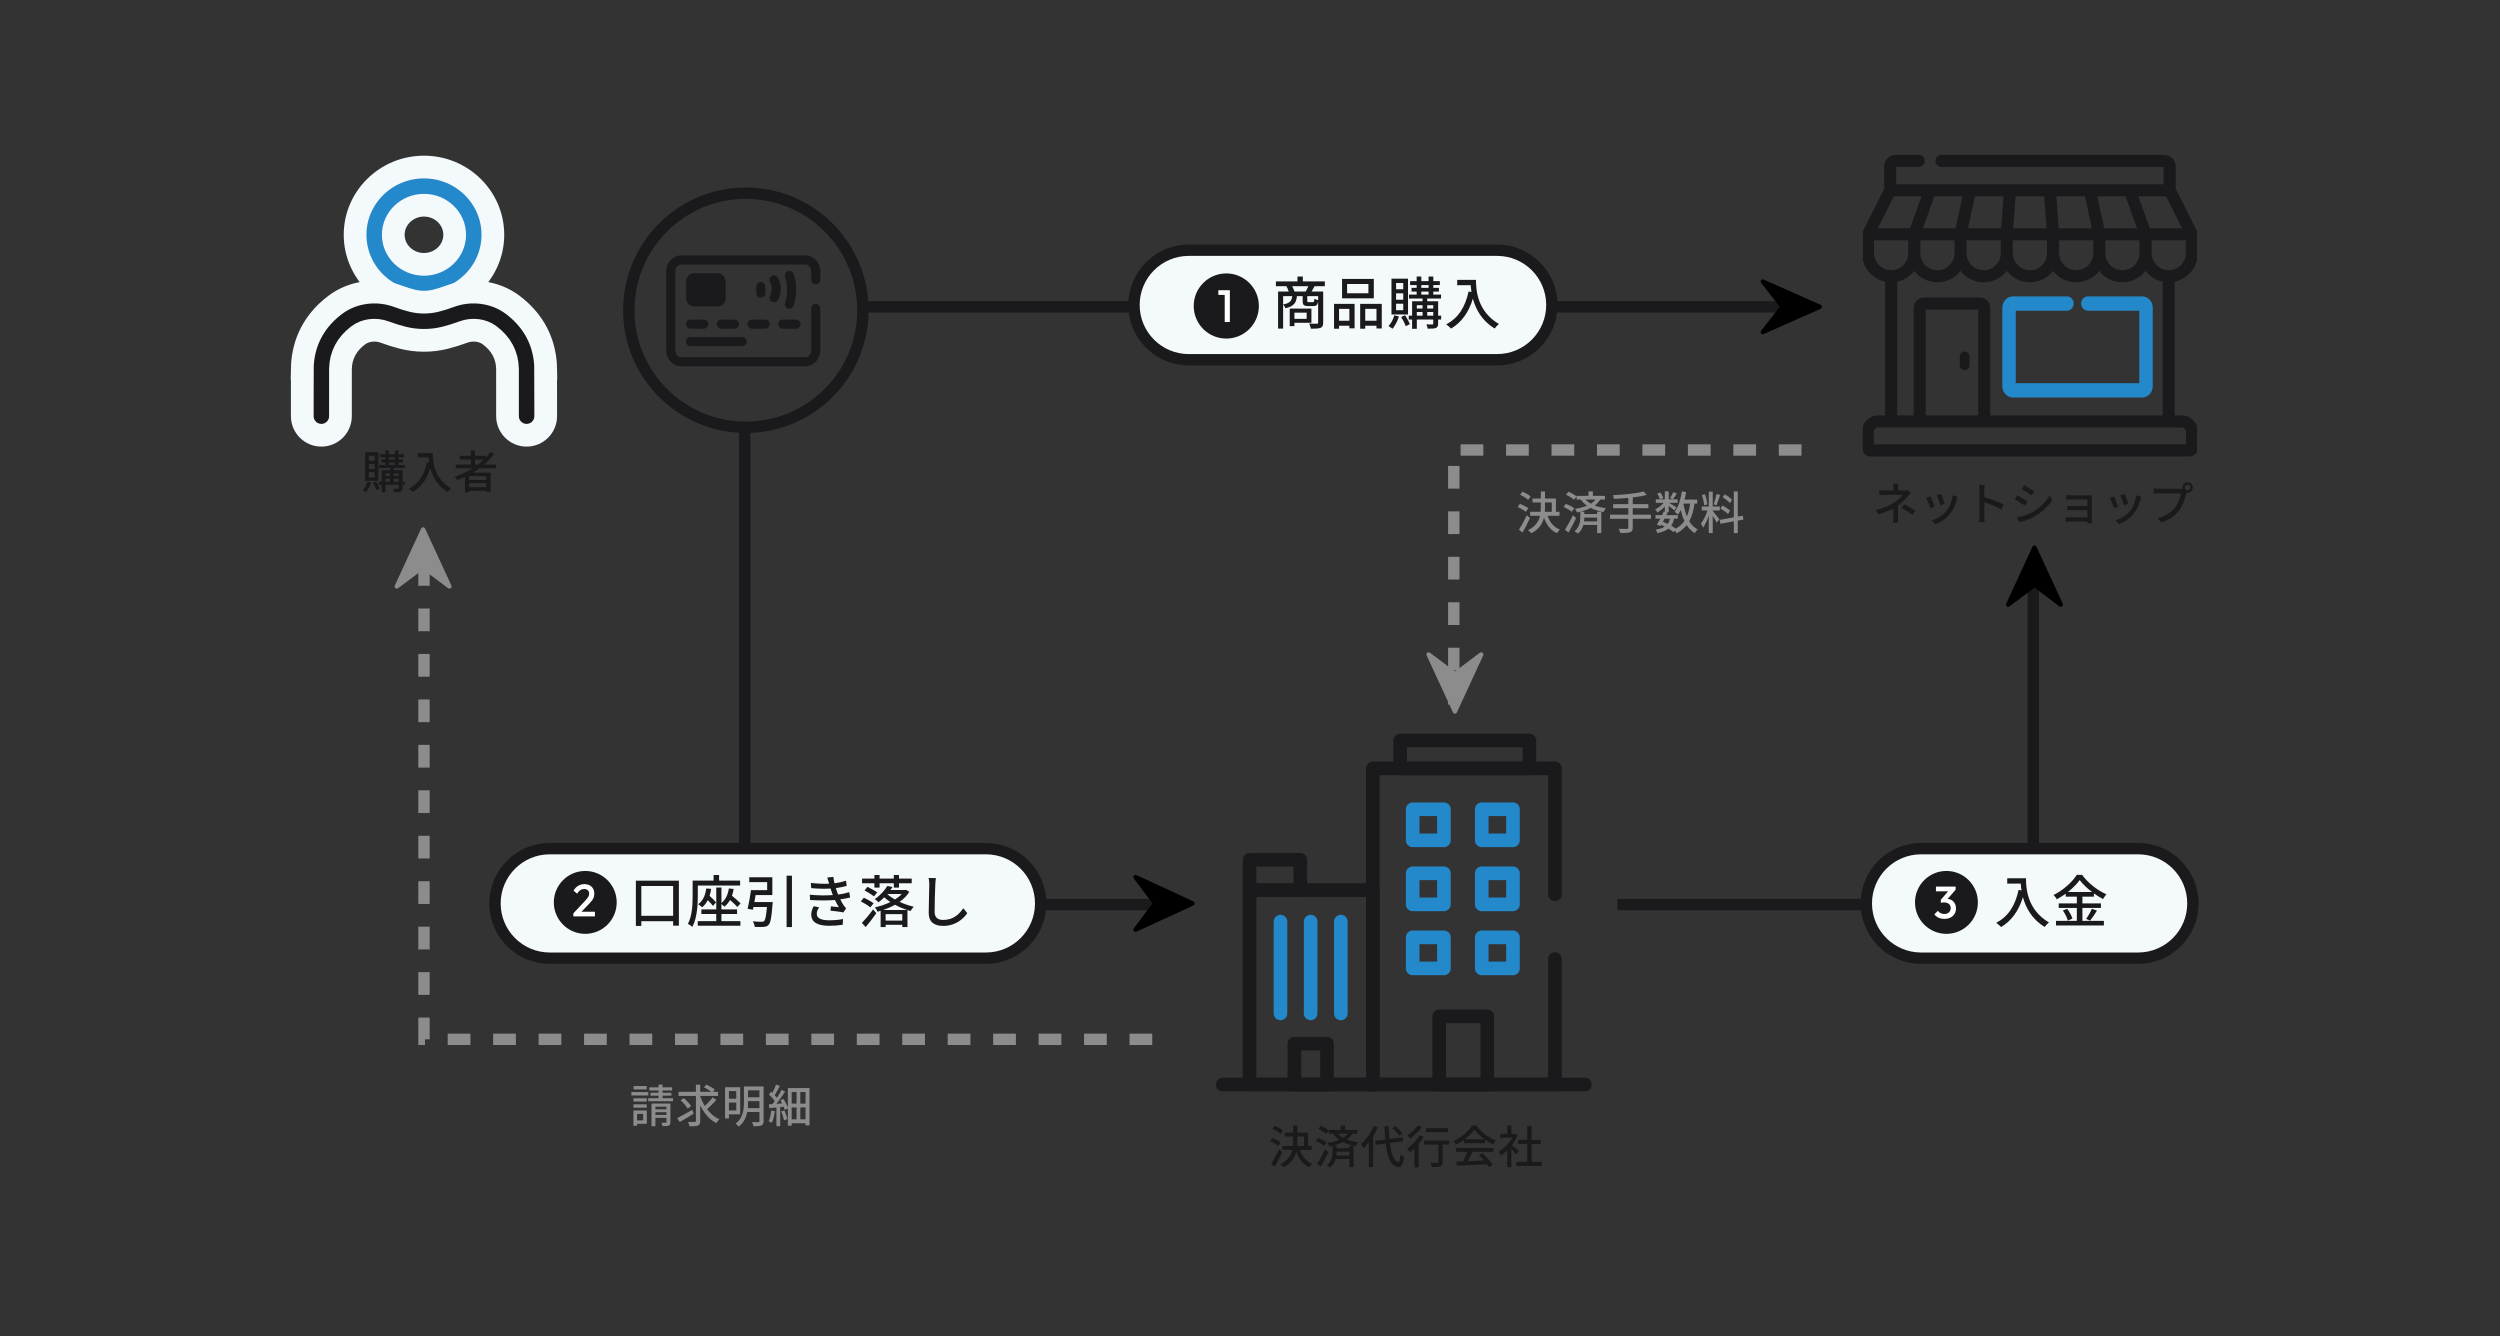 <svg width="1100" height="588" viewBox="0 0 1100 588" fill="none" xmlns="http://www.w3.org/2000/svg">
<rect x="0" y="0" width="1100" height="588" fill="#333333" stroke="none"/>
<g clip-path="url(#clip0_14024_1012)">
<path d="M378.668 135H790.668" stroke="#1A1A1C" stroke-width="5"/>
<path d="M378.668 398H508.668" stroke="#1A1A1C" stroke-width="5"/>
<path d="M711.668 398H841.668" stroke="#1A1A1C" stroke-width="5"/>
<path d="M894.668 257L894.668 406" stroke="#1A1A1C" stroke-width="5"/>
<path d="M327.668 186L327.668 373" stroke="#1A1A1C" stroke-width="5"/>
<path d="M186.55 133.116C203.264 133.116 216.862 119.744 216.862 103.307C216.862 86.869 203.264 73.496 186.55 73.496C169.836 73.496 156.239 86.869 156.239 103.307C156.239 119.744 169.836 133.116 186.55 133.116ZM186.55 90.296C194.001 90.296 200.062 96.134 200.062 103.307C200.062 110.48 194.001 116.317 186.55 116.317C179.1 116.317 173.038 110.48 173.038 103.307C173.038 96.134 179.1 90.296 186.55 90.296Z" fill="#2389CA" stroke="#F4F9FC" stroke-width="10"/>
<path d="M240.103 177.905C240.101 165.557 240.099 162.752 240.091 161.97H240.094C239.938 154.108 237.284 142.891 225.539 134.091C217.83 128.306 207.204 126.898 197.801 130.426C195.894 131.143 193.868 131.778 191.795 132.306C188.353 133.174 184.714 133.171 181.262 132.289C179.175 131.761 177.181 131.135 175.293 130.419C165.897 126.908 155.273 128.312 147.572 134.086C135.819 142.889 133.166 154.108 133.01 161.97H133.013C133.005 162.753 133.003 165.559 133.002 177.905L133 183.099C132.997 187.739 136.755 191.503 141.393 191.506H141.4C146.037 191.506 149.796 187.749 149.8 183.113L149.801 177.908C149.801 171.985 149.805 163.108 149.806 162.254C149.941 156.28 152.577 151.328 157.645 147.531C160.815 145.157 165.326 144.632 169.371 146.14C171.814 147.069 174.425 147.887 177.121 148.571C183.266 150.14 189.761 150.147 195.926 148.59C198.614 147.906 201.237 147.084 203.711 146.154C207.789 144.625 212.288 145.149 215.463 147.533C220.529 151.328 223.165 156.28 223.3 162.254C223.303 163.109 223.305 171.985 223.306 177.908L223.308 183.113C223.311 187.749 227.071 191.506 231.708 191.506H231.715C236.353 191.503 240.113 187.739 240.109 183.099L240.103 177.905Z" fill="#1A1A1C" stroke="#F4F9FC" stroke-width="10"/>
<path d="M164.82 202.7V200.48H162.3V202.7H164.82ZM164.82 206.38V204.12H162.3V206.38H164.82ZM164.82 210.06V207.78H162.3V210.06H164.82ZM166.5 198.96V211.56H160.68V198.96H166.5ZM161.66 211.86L163.3 212.26C162.8 213.9 161.94 215.54 161.04 216.6C160.72 216.32 160.02 215.86 159.64 215.64C160.54 214.7 161.28 213.3 161.66 211.86ZM164.08 212.44L165.48 211.84C166.12 212.82 166.82 214.12 167.14 214.98L165.68 215.68C165.42 214.82 164.7 213.44 164.08 212.44ZM173.26 211.98H175.38V210.7H173.26V211.98ZM169.6 210.7V211.98H171.62V210.7H169.6ZM171.62 208.3H169.6V209.48H171.62V208.3ZM175.38 208.3H173.26V209.48H175.38V208.3ZM171.18 203.52V204.58H173.74V203.52H171.18ZM171.18 201.22V202.2H173.74V201.22H171.18ZM178.16 211.98V213.34H177.1V214.78C177.1 215.6 176.92 216.04 176.34 216.3C175.74 216.56 174.82 216.56 173.44 216.56C173.38 216.14 173.16 215.48 172.94 215.06C173.86 215.1 174.78 215.1 175.04 215.08C175.32 215.08 175.38 215 175.38 214.76V213.34H169.6V216.6H167.94V213.34H166.76V211.98H167.94V206.92H171.62V205.96H166.84V204.58H169.54V203.52H167.74V202.2H169.54V201.22H167.24V199.84H169.54V198.22H171.18V199.84H173.74V198.22H175.4V199.84H177.7V201.22H175.4V202.2H177.38V203.52H175.4V204.58H178.12V205.96H173.26V206.92H177.1V211.98H178.16ZM183.82 199.38H190.42C190.42 203 190.88 210.42 198.5 214.92C198.08 215.24 197.32 216.04 197 216.5C192.46 213.76 190.32 209.68 189.34 206C187.86 210.82 185.36 214.32 181.66 216.54C181.3 216.16 180.44 215.38 179.94 215.04C184.24 212.82 186.66 208.88 187.82 203.46L188.84 203.64C188.7 202.8 188.62 201.98 188.58 201.26H183.82V199.38ZM209 204.42H210.3C211.24 203.72 212.1 202.96 212.92 202.18H209V204.42ZM213.96 211.16V209.5H206.42V211.16H213.96ZM206.42 214.38H213.96V212.62H206.42V214.38ZM218.26 206.08H210.92C210.02 206.76 209.08 207.36 208.12 207.96H215.88V216.5H213.96V215.96H206.42V216.58H204.58V209.86C203.46 210.38 202.32 210.86 201.18 211.3C200.96 210.88 200.38 210.14 200.04 209.76C202.8 208.84 205.46 207.6 207.86 206.08H200.54V204.42H207.16V202.18H202.28V200.56H207.16V198.22H209V200.56H213.66V201.44C214.46 200.62 215.2 199.76 215.84 198.86L217.44 199.7C216.18 201.42 214.68 202.98 213.02 204.42H218.26V206.08Z" fill="#1A1A1C"/>
<path d="M506.99 457.305H186.555V243.979" stroke="#8C8C8D" stroke-width="5" stroke-dasharray="10 10"/>
<path d="M835.26 212.84C835.2 213.3 835.14 214.06 835.14 214.64V215.82H838.06C838.58 215.82 839.1 215.76 839.48 215.66L840.8 216.92C840.38 217.36 839.86 217.92 839.5 218.32C838.48 219.5 836.86 221.12 835.1 222.38V227.62C835.1 228.36 835.16 229.36 835.2 229.98H832.92C833 229.4 833.06 228.36 833.06 227.62V223.68C831.2 224.7 829.04 225.58 826.58 226.3L825.36 224.44C829.18 223.56 831.72 222.22 833.5 221.06C835.18 219.98 836.62 218.6 837.26 217.7H829.42C828.7 217.7 827.52 217.74 826.9 217.78V215.7C827.58 215.78 828.7 215.82 829.38 215.82H833.1V214.64C833.1 214.04 833.06 213.3 832.98 212.84H835.26ZM841.46 226.54C839.72 225.22 838.46 224.4 836.66 223.42L837.96 221.92C839.82 222.92 840.88 223.52 842.78 224.8L841.46 226.54ZM854.06 217.32C854.42 218.16 855.4 220.78 855.66 221.66L853.78 222.34C853.54 221.4 852.64 218.9 852.18 217.94L854.06 217.32ZM861.36 218.6C861.18 219.1 861.06 219.46 860.98 219.78C860.44 221.92 859.58 224.04 858.18 225.82C856.34 228.18 853.86 229.8 851.6 230.66L849.94 228.96C852.2 228.32 854.84 226.8 856.5 224.74C857.88 223.02 858.88 220.42 859.16 217.9L861.36 218.6ZM849.4 218.36C849.86 219.28 850.86 221.8 851.24 222.9L849.34 223.6C849 222.54 847.96 219.82 847.52 219.04L849.4 218.36ZM870.94 227.16V215.6C870.94 214.96 870.88 214.04 870.76 213.36H873.22C873.16 214.02 873.08 214.9 873.08 215.6V218.72C875.74 219.52 879.54 220.94 881.54 221.92L880.64 224.1C878.54 222.96 875.28 221.7 873.08 220.98V227.16C873.08 227.78 873.14 229 873.24 229.72H870.78C870.88 229.02 870.94 227.94 870.94 227.16ZM890.68 213.42C891.92 214.12 894.18 215.6 895.12 216.28L893.94 218C892.92 217.26 890.78 215.84 889.54 215.14L890.68 213.42ZM887.38 227.68C889.6 227.3 892.04 226.56 894.14 225.4C897.48 223.5 900.18 220.82 901.8 217.98L903.02 220.1C901.22 222.82 898.44 225.38 895.2 227.26C893.18 228.44 890.38 229.4 888.56 229.74L887.38 227.68ZM887.64 217.96C888.9 218.62 891.18 220.04 892.12 220.7L890.96 222.48C889.9 221.72 887.78 220.36 886.5 219.68L887.64 217.96ZM909.16 217.88C909.62 217.94 910.78 217.96 911.4 217.96H919.06C919.52 217.96 920.14 217.94 920.42 217.94C920.4 218.18 920.4 218.7 920.4 219.1V229.08C920.4 229.4 920.42 229.96 920.44 230.28H918.44C918.46 230.1 918.46 229.8 918.46 229.48H910.62C910.02 229.48 909.28 229.52 908.94 229.54V227.56C909.28 227.6 909.92 227.64 910.62 227.64H918.46V224.48H911.62C910.9 224.48 910.08 224.48 909.64 224.52V222.62C910.1 222.64 910.9 222.68 911.6 222.68H918.46V219.76H911.4C910.78 219.76 909.58 219.8 909.16 219.82V217.88ZM934.86 217.32C935.22 218.16 936.2 220.78 936.46 221.66L934.58 222.34C934.34 221.4 933.44 218.9 932.98 217.94L934.86 217.32ZM942.16 218.6C941.98 219.1 941.86 219.46 941.78 219.78C941.24 221.92 940.38 224.04 938.98 225.82C937.14 228.18 934.66 229.8 932.4 230.66L930.74 228.96C933 228.32 935.64 226.8 937.3 224.74C938.68 223.02 939.68 220.42 939.96 217.9L942.16 218.6ZM930.2 218.36C930.66 219.28 931.66 221.8 932.04 222.9L930.14 223.6C929.8 222.54 928.76 219.82 928.32 219.04L930.2 218.36ZM961.3 214.5C961.3 215.18 961.86 215.74 962.54 215.74C963.22 215.74 963.8 215.18 963.8 214.5C963.8 213.82 963.22 213.24 962.54 213.24C961.86 213.24 961.3 213.82 961.3 214.5ZM960.24 214.5C960.24 213.24 961.26 212.2 962.54 212.2C963.82 212.2 964.86 213.24 964.86 214.5C964.86 215.78 963.82 216.8 962.54 216.8C962.36 216.8 962.18 216.78 962 216.74C961.98 216.86 961.94 217 961.92 217.12C961.46 219.16 960.54 222.32 958.92 224.46C957.1 226.82 954.6 228.74 950.98 229.88L949.26 228C953.16 227.04 955.42 225.32 957.08 223.24C958.44 221.48 959.3 218.92 959.58 217.1H949.74C948.9 217.1 948.1 217.14 947.58 217.18V214.94C948.14 215 949.08 215.08 949.74 215.08H959.44C959.68 215.08 959.98 215.08 960.3 215.04C960.26 214.86 960.24 214.68 960.24 214.5Z" fill="#1A1A1C"/>
<path d="M673.48 218.42L672.4 219.92C671.66 219.22 670.12 218.28 668.86 217.7L669.88 216.36C671.12 216.86 672.68 217.72 673.48 218.42ZM672.46 223.62L671.38 225.2C670.62 224.52 669.04 223.62 667.76 223.08L668.78 221.68C670.02 222.16 671.64 222.98 672.46 223.62ZM671.78 226.72L673.2 227.9C672.24 230 671.02 232.38 669.94 234.3L668.34 233.12C669.32 231.58 670.72 229.02 671.78 226.72ZM679.8 221.08V223.06C679.8 223.78 679.78 224.48 679.74 225.2H682.78V221.08H679.8ZM686.18 226.94H680.94C681.88 229.76 683.68 231.94 686.36 233C685.94 233.36 685.34 234.1 685.06 234.62C682.28 233.34 680.46 230.96 679.34 227.78C678.72 230.4 677.22 232.82 673.8 234.62C673.48 234.24 672.76 233.58 672.3 233.3C675.68 231.58 677.06 229.36 677.62 226.94H673.26V225.2H677.88C677.94 224.48 677.96 223.76 677.96 223.04V221.08H674.3V219.34H677.96V216.24H679.8V219.34H684.6V225.2H686.18V226.94ZM693.68 218.42L692.6 219.92C691.86 219.22 690.32 218.28 689.06 217.7L690.08 216.36C691.32 216.86 692.88 217.72 693.68 218.42ZM692.66 223.62L691.58 225.2C690.82 224.52 689.24 223.62 687.96 223.08L688.98 221.68C690.22 222.16 691.84 222.98 692.66 223.62ZM692.08 226.72L693.5 227.9C692.52 230 691.28 232.4 690.16 234.3L688.56 233.12C689.56 231.58 691 229.02 692.08 226.72ZM702.04 219.78H697.6C698.32 220.54 699.1 221.14 699.98 221.62C700.8 221.1 701.5 220.5 702.04 219.78ZM702.74 229.42V227.74H697.1C697.1 228.26 697.06 228.82 697 229.42H702.74ZM706.18 219.78H704.12C703.48 220.82 702.64 221.68 701.66 222.42C703.14 222.98 704.78 223.34 706.58 223.64C706.2 224.06 705.76 224.72 705.58 225.3C703.48 224.88 701.58 224.36 699.9 223.5C698.56 224.18 697.04 224.7 695.44 225.12H697.1V226.18H702.74V225.14H704.56V234.54H702.74V230.98H696.68C696.3 232.34 695.58 233.7 694.26 234.78C693.92 234.46 693.22 233.98 692.78 233.76C695.04 231.98 695.32 229.36 695.32 227.56V225.16C694.86 225.26 694.38 225.38 693.9 225.48C693.76 225.06 693.3 224.28 693 223.88C694.9 223.6 696.7 223.16 698.26 222.5C697.26 221.8 696.34 220.9 695.52 219.78H693.7V218.18H698.94V216.22H700.86V218.18H706.18V219.78ZM726.42 226.44V228.26H718.4V232.18C718.4 233.4 718.06 233.92 717.22 234.2C716.4 234.5 715.04 234.54 712.98 234.52C712.86 234.02 712.5 233.18 712.2 232.68C713.8 232.74 715.4 232.74 715.86 232.72C716.3 232.72 716.46 232.58 716.46 232.16V228.26H708.42V226.44H716.46V223.6H709.78V221.82H716.46V219.1C714.32 219.28 712.14 219.42 710.12 219.5C710.1 219.04 709.86 218.28 709.68 217.88C714.4 217.66 720.04 217.14 723.16 216.24L724.54 217.76C722.8 218.26 720.68 218.6 718.4 218.88V221.82H725.28V223.6H718.4V226.44H726.42ZM736.24 216.54L737.84 217.2C737.2 218.1 736.56 219.06 736.06 219.68L734.82 219.12C735.3 218.42 735.92 217.32 736.24 216.54ZM743.68 221.58H740.7C741.06 223.62 741.54 225.54 742.24 227.22C742.92 225.62 743.38 223.74 743.68 221.58ZM734.82 228.2H732.42C732.16 228.66 731.92 229.14 731.68 229.58C732.38 229.86 733.1 230.16 733.78 230.5C734.26 229.88 734.58 229.12 734.82 228.2ZM746.78 221.58H745.6C745.14 224.68 744.44 227.24 743.28 229.32C744.22 230.9 745.44 232.16 746.98 232.96C746.56 233.32 745.96 234.04 745.68 234.56C744.24 233.7 743.08 232.52 742.14 231.06C741 232.52 739.54 233.7 737.7 234.64C737.56 234.34 737.28 233.86 737 233.46L736.34 234.14C735.78 233.64 735 233.12 734.12 232.6C732.96 233.52 731.38 234.14 729.26 234.58C729.14 234.08 728.8 233.4 728.46 233.04C730.2 232.78 731.52 232.36 732.5 231.7C731.98 231.44 731.46 231.18 730.92 230.94L730.66 231.4L729.04 230.9C729.48 230.16 730 229.2 730.54 228.2H728.4V226.66H731.3C731.58 226.12 731.82 225.58 732.04 225.08L732.52 225.18V222.86C731.56 223.9 730.38 224.84 729.26 225.48C729.04 225.06 728.62 224.44 728.28 224.08C729.62 223.54 731.06 222.42 732.02 221.22H728.56V219.72H730.36C730.2 219.02 729.7 217.98 729.22 217.2L730.56 216.64C731.12 217.4 731.64 218.44 731.84 219.14L730.52 219.72H732.52V216.2H734.24V219.72H738.16V221.22H734.34C735.24 221.72 737.18 222.92 737.68 223.28L736.68 224.58C736.2 224.12 735.14 223.28 734.24 222.6V225.34H733.24L733.78 225.46C733.6 225.84 733.4 226.24 733.2 226.66H738.24V228.2H736.6C736.34 229.44 735.94 230.48 735.34 231.32C736.1 231.74 736.8 232.18 737.36 232.58C738.96 231.72 740.18 230.6 741.14 229.22C740.46 227.8 739.96 226.18 739.54 224.42C739.16 225.16 738.76 225.86 738.3 226.46C738.02 226.12 737.24 225.46 736.82 225.16C738.48 223.08 739.5 219.72 740.02 216.2L741.9 216.48C741.7 217.62 741.48 218.74 741.2 219.82H746.78V221.58ZM762.1 219.92L761.12 221.34C760.5 220.56 759.14 219.48 758 218.76L758.94 217.5C760.06 218.18 761.44 219.18 762.1 219.92ZM761.24 224.68L760.32 226.18C759.62 225.44 758.2 224.4 757.02 223.76L757.9 222.42C759.06 223.04 760.54 223.98 761.24 224.68ZM755.26 217.38L756.86 217.74C756.36 219.3 755.74 221.16 755.24 222.32L754.04 221.94C754.48 220.72 755 218.74 755.26 217.38ZM751.26 221.92L749.82 222.32C749.74 221.1 749.32 219.22 748.82 217.8L750.16 217.46C750.7 218.86 751.12 220.7 751.26 221.92ZM753.6 224.6V224.82C754.2 225.46 756.12 227.9 756.54 228.5L755.36 229.96C755.02 229.24 754.26 227.98 753.6 226.92V234.56H751.86V226.9C751.18 228.9 750.26 230.94 749.32 232.2C749.16 231.66 748.72 230.84 748.42 230.34C749.5 229.02 750.64 226.64 751.3 224.6H748.76V222.86H751.86V216.32H753.6V222.86H756.72V224.6H753.6ZM767.1 228.62L764.62 229.06V234.58H762.88V229.38L756.96 230.46L756.66 228.74L762.88 227.62V216.24H764.62V227.3L766.84 226.92L767.1 228.62Z" fill="#8C8C8D"/>
<path d="M284.54 477.88V479.34H278.8V477.88H284.54ZM285.26 480.52V482H277.8V480.52H285.26ZM284.58 483.24V484.68H278.72V483.24H284.58ZM278.72 487.36V485.9H284.58V487.36H278.72ZM283 490.1H280.3V492.98H283V490.1ZM284.6 488.6V494.48H280.3V495.32H278.7V488.6H284.6ZM288.38 490.58H293.24V489.38H288.38V490.58ZM293.24 486.92H288.38V488.12H293.24V486.92ZM294.98 485.56V493.72C294.98 494.56 294.8 495 294.24 495.26C293.64 495.5 292.76 495.5 291.5 495.5C291.44 495.06 291.24 494.42 291.02 494C291.84 494.04 292.66 494.02 292.9 494.02C293.16 494 293.24 493.94 293.24 493.7V491.86H288.38V495.54H286.66V485.56H294.98ZM291.52 483.2H296.12V484.56H285.22V483.2H289.76V482.1H286.22V480.8H289.76V479.8H285.7V478.44H289.76V477.22H291.52V478.44H295.72V479.8H291.52V480.8H295.4V482.1H291.52V483.2ZM304.6 488.34L305.2 490.02C303.14 491.32 300.84 492.68 299.1 493.68L297.94 492C299.64 491.16 302.2 489.72 304.6 488.34ZM304.08 486.68L302.58 487.8C302 486.76 300.66 485.22 299.48 484.14L300.88 483.16C302.06 484.18 303.48 485.66 304.08 486.68ZM313.56 482.82L315.2 483.98C313.96 485.38 312.38 486.94 311.1 488.04C312.58 489.98 314.4 491.56 316.52 492.5C316.1 492.9 315.48 493.62 315.18 494.16C312.12 492.62 309.78 489.82 308.1 486.42V493.18C308.1 494.36 307.82 494.92 307.1 495.24C306.38 495.54 305.14 495.6 303.4 495.6C303.3 495.06 303 494.2 302.74 493.64C304.02 493.68 305.3 493.68 305.7 493.66C306.06 493.66 306.2 493.54 306.2 493.18V482.2H298.54V480.4H306.2V477.26H308.1V480.4H313C312.16 479.76 310.8 478.96 309.72 478.4L310.84 477.22C312.04 477.8 313.68 478.72 314.52 479.38L313.6 480.4H315.94V482.2H308.1V482.42C308.62 483.9 309.3 485.34 310.14 486.66C311.34 485.54 312.72 484.04 313.56 482.82ZM323.96 480.08H320.74V483.44H323.96V480.08ZM320.74 488.6H323.96V485.1H320.74V488.6ZM325.68 490.32H320.74V492.12H319.02V478.38H325.68V490.32ZM329.04 487.58H334.14V484.5H329.14V485.16C329.14 485.92 329.12 486.74 329.04 487.58ZM334.14 479.76H329.14V482.8H334.14V479.76ZM335.98 478.04V493.3C335.98 494.34 335.72 494.9 335.04 495.2C334.34 495.5 333.24 495.54 331.56 495.54C331.46 495.04 331.16 494.22 330.88 493.74C332.08 493.78 333.3 493.76 333.66 493.76C334 493.74 334.14 493.62 334.14 493.28V489.28H328.78C328.32 491.64 327.28 494.02 325.02 495.72C324.76 495.34 324.04 494.7 323.64 494.44C326.98 491.94 327.32 488.2 327.32 485.14V478.04H335.98ZM339.34 488.64L340.92 488.92C340.68 490.8 340.24 492.74 339.62 494C339.3 493.8 338.58 493.46 338.2 493.32C338.8 492.12 339.16 490.34 339.34 488.64ZM343.72 489.02L345.14 488.56C345.68 489.78 346.22 491.36 346.44 492.38L344.96 492.92C344.78 491.86 344.22 490.26 343.72 489.02ZM352.14 492.52H354.44V487.28H352.14V492.52ZM348.34 487.28V492.52H350.5V487.28H348.34ZM350.5 480.5H348.34V485.58H350.5V480.5ZM354.44 485.58V480.5H352.14V485.58H354.44ZM346.66 478.76H356.18V495.14H354.44V494.24H348.34V495.3H346.66V487.7L345.28 488.36C345.18 487.96 345.02 487.48 344.82 486.96L343.28 487.12V495.54H341.62V487.28C340.5 487.4 339.44 487.5 338.52 487.58L338.28 485.92C338.74 485.9 339.28 485.86 339.86 485.82C340.2 485.4 340.54 484.94 340.9 484.44C340.3 483.56 339.26 482.44 338.36 481.6L339.26 480.36C339.44 480.52 339.62 480.68 339.82 480.86C340.44 479.72 341.1 478.28 341.48 477.2L343.14 477.84C342.42 479.2 341.58 480.76 340.86 481.88C341.24 482.28 341.58 482.68 341.84 483.04C342.64 481.84 343.38 480.58 343.9 479.54L345.46 480.28C344.36 482 342.92 484.06 341.62 485.7L344.16 485.52C343.9 485.04 343.64 484.58 343.38 484.14L344.76 483.54C345.52 484.72 346.3 486.22 346.66 487.32V478.76Z" fill="#8C8C8D"/>
<path d="M564.48 497.42L563.4 498.92C562.66 498.22 561.12 497.28 559.86 496.7L560.88 495.36C562.12 495.86 563.68 496.72 564.48 497.42ZM563.46 502.62L562.38 504.2C561.62 503.52 560.04 502.62 558.76 502.08L559.78 500.68C561.02 501.16 562.64 501.98 563.46 502.62ZM562.78 505.72L564.2 506.9C563.24 509 562.02 511.38 560.94 513.3L559.34 512.12C560.32 510.58 561.72 508.02 562.78 505.72ZM570.8 500.08V502.06C570.8 502.78 570.78 503.48 570.74 504.2H573.78V500.08H570.8ZM577.18 505.94H571.94C572.88 508.76 574.68 510.94 577.36 512C576.94 512.36 576.34 513.1 576.06 513.62C573.28 512.34 571.46 509.96 570.34 506.78C569.72 509.4 568.22 511.82 564.8 513.62C564.48 513.24 563.76 512.58 563.3 512.3C566.68 510.58 568.06 508.36 568.62 505.94H564.26V504.2H568.88C568.94 503.48 568.96 502.76 568.96 502.04V500.08H565.3V498.34H568.96V495.24H570.8V498.34H575.6V504.2H577.18V505.94ZM584.68 497.42L583.6 498.92C582.86 498.22 581.32 497.28 580.06 496.7L581.08 495.36C582.32 495.86 583.88 496.72 584.68 497.42ZM583.66 502.62L582.58 504.2C581.82 503.52 580.24 502.62 578.96 502.08L579.98 500.68C581.22 501.16 582.84 501.98 583.66 502.62ZM583.08 505.72L584.5 506.9C583.52 509 582.28 511.4 581.16 513.3L579.56 512.12C580.56 510.58 582 508.02 583.08 505.72ZM593.04 498.78H588.6C589.32 499.54 590.1 500.14 590.98 500.62C591.8 500.1 592.5 499.5 593.04 498.78ZM593.74 508.42V506.74H588.1C588.1 507.26 588.06 507.82 588 508.42H593.74ZM597.18 498.78H595.12C594.48 499.82 593.64 500.68 592.66 501.42C594.14 501.98 595.78 502.34 597.58 502.64C597.2 503.06 596.76 503.72 596.58 504.3C594.48 503.88 592.58 503.36 590.9 502.5C589.56 503.18 588.04 503.7 586.44 504.12H588.1V505.18H593.74V504.14H595.56V513.54H593.74V509.98H587.68C587.3 511.34 586.58 512.7 585.26 513.78C584.92 513.46 584.22 512.98 583.78 512.76C586.04 510.98 586.32 508.36 586.32 506.56V504.16C585.86 504.26 585.38 504.38 584.9 504.48C584.76 504.06 584.3 503.28 584 502.88C585.9 502.6 587.7 502.16 589.26 501.5C588.26 500.8 587.34 499.9 586.52 498.78H584.7V497.18H589.94V495.22H591.86V497.18H597.18V498.78ZM617.12 498.72L615.64 499.7C615.06 498.78 613.76 497.4 612.64 496.4L614.02 495.52C615.16 496.46 616.48 497.8 617.12 498.72ZM604.46 495.4L606.22 495.98C605.66 497.3 604.96 498.62 604.2 499.86V513.54H602.28V502.6C601.52 503.58 600.72 504.46 599.88 505.22C599.7 504.76 599.14 503.78 598.82 503.36C601.04 501.48 603.18 498.48 604.46 495.4ZM617.46 502.14L611.54 502.9C612.18 507.8 613.38 511.1 615.28 511.32C615.78 511.34 616.08 510.24 616.26 507.98C616.62 508.36 617.44 508.86 617.8 509C617.34 512.62 616.42 513.6 615.36 513.54C612.02 513.26 610.46 509.3 609.7 503.16L605.32 503.72L605.04 501.96L609.52 501.4C609.36 499.58 609.24 497.62 609.16 495.52H611.04C611.1 497.52 611.2 499.42 611.36 501.14L617.22 500.4L617.46 502.14ZM637.1 496.38V498.16H627.4V496.38H637.1ZM623.88 495.2L625.66 495.94C624.3 497.72 622.22 499.7 620.38 501C620.16 500.58 619.66 499.86 619.32 499.5C620.98 498.42 622.9 496.64 623.88 495.2ZM624.66 499.48L626.42 500.14C625.8 501.16 625.06 502.2 624.24 503.2V513.62H622.38V505.26C621.72 505.92 621.04 506.54 620.4 507.06C620.16 506.66 619.5 505.84 619.12 505.48C621.16 504.02 623.32 501.74 624.66 499.48ZM637.66 501.84V503.62H634.78V511.32C634.78 512.38 634.54 512.92 633.78 513.22C633.04 513.5 631.86 513.52 630 513.52C629.92 512.98 629.66 512.2 629.4 511.66C630.68 511.7 632.02 511.7 632.38 511.68C632.76 511.68 632.88 511.58 632.88 511.3V503.62H626.56V501.84H637.66ZM644.48 501.28H653.24C651.44 500 649.8 498.5 648.74 497.04C647.78 498.44 646.26 499.94 644.48 501.28ZM644.1 503V501.56C643 502.34 641.82 503.06 640.62 503.64C640.42 503.22 639.92 502.52 639.52 502.12C642.94 500.56 646.2 497.68 647.7 495.24H649.62C651.74 498.18 655.06 500.62 658.18 501.84C657.74 502.3 657.32 502.96 657 503.52C655.84 502.96 654.62 502.26 653.46 501.44V503H644.1ZM640.66 506.82V505.08H657.08V506.82H647.92C647.26 508.16 646.52 509.66 645.8 510.94C648.02 510.86 650.5 510.76 652.94 510.66C652.2 509.82 651.4 508.98 650.62 508.28L652.22 507.42C654.04 508.96 655.94 511.08 656.86 512.56L655.16 513.62C654.94 513.24 654.64 512.8 654.28 512.32C649.52 512.56 644.44 512.78 641.04 512.92L640.8 511.1L643.76 511C644.42 509.76 645.14 508.16 645.62 506.82H640.66ZM668.34 506.46L667.2 507.98C666.74 507.4 665.84 506.44 665.02 505.62V513.58H663.18V506.2C662.28 507.08 661.32 507.84 660.38 508.44C660.2 507.96 659.74 507.08 659.46 506.72C661.74 505.42 664.04 503.1 665.4 500.6H660.16V498.9H663.18V495.22H665.02V498.9H666.4L666.72 498.84L667.76 499.54C667.16 501.06 666.28 502.52 665.28 503.84C666.22 504.6 667.88 506.04 668.34 506.46ZM673.9 511.18H678.36V513.02H667.16V511.18H672V503.34H667.96V501.54H672V495.38H673.9V501.54H677.94V503.34H673.9V511.18Z" fill="#1A1A1C"/>
<g clip-path="url(#clip1_14024_1012)">
<path d="M864.432 154.671C863.242 154.671 862.278 155.635 862.278 156.824V160.7C862.278 161.889 863.242 162.854 864.432 162.854C865.621 162.854 866.585 161.889 866.585 160.7V156.824C866.585 155.635 865.621 154.671 864.432 154.671Z" fill="#1A1A1C"/>
<path d="M959.867 183.265H956.381V123.521C962.156 122.499 966.557 117.447 966.557 111.383V103.093C966.557 103.05 966.553 103.009 966.551 102.967C966.549 102.944 966.549 102.921 966.547 102.898C966.54 102.813 966.528 102.729 966.511 102.648C966.51 102.643 966.508 102.638 966.507 102.634C966.49 102.555 966.468 102.479 966.443 102.404C966.436 102.385 966.429 102.366 966.422 102.347C966.398 102.283 966.372 102.22 966.342 102.159C966.337 102.148 966.333 102.136 966.328 102.125L956.807 83.191V73.287C956.807 70.731 954.727 68.652 952.171 68.652H854.252C853.063 68.652 852.099 69.616 852.099 70.805C852.099 71.994 853.063 72.959 854.252 72.959H952.171C952.352 72.959 952.5 73.106 952.5 73.287V81.569H833.836V73.287C833.836 73.106 833.984 72.959 834.165 72.959H844.233C845.422 72.959 846.386 71.994 846.386 70.805C846.386 69.616 845.422 68.652 844.233 68.652H834.165C831.609 68.652 829.529 70.731 829.529 73.287V83.191L820.008 102.125C820.003 102.137 819.999 102.148 819.994 102.159C819.965 102.22 819.938 102.283 819.914 102.347C819.907 102.366 819.9 102.385 819.894 102.404C819.868 102.479 819.846 102.555 819.829 102.634C819.828 102.638 819.827 102.643 819.826 102.648C819.808 102.729 819.796 102.813 819.789 102.898C819.787 102.921 819.787 102.944 819.785 102.967C819.783 103.009 819.779 103.05 819.779 103.093V111.383C819.779 117.447 824.18 122.499 829.956 123.521V183.265H826.469C822.719 183.265 819.668 186.316 819.668 190.067V196.877C819.668 198.791 821.225 200.348 823.139 200.348H963.197C965.111 200.348 966.668 198.791 966.668 196.877V190.067C966.668 186.316 963.617 183.265 959.867 183.265ZM962.25 111.383C962.25 115.808 958.651 119.407 954.227 119.407C949.803 119.407 946.204 115.808 946.204 111.383V105.246H962.25V111.383ZM953.336 85.875L960.911 100.939H945.565L940.155 85.875H953.336ZM935.579 85.875L940.989 100.939H925.436L922.19 85.875H935.579ZM941.897 105.246V111.383C941.897 115.807 938.298 119.406 933.874 119.406C929.45 119.406 925.851 115.807 925.851 111.383V105.246H941.897ZM917.784 85.875L921.031 100.939H905.349L904.267 85.875H917.784ZM921.544 105.246V111.383C921.544 115.807 917.945 119.406 913.521 119.406C909.097 119.406 905.498 115.807 905.498 111.383V105.246H921.544ZM886.387 85.875H899.949L901.031 100.939H885.305L886.387 85.875ZM885.145 105.246H901.191V111.383C901.191 115.807 897.592 119.406 893.168 119.406C888.744 119.406 885.145 115.807 885.145 111.383V105.246ZM893.168 123.713C897.39 123.713 901.121 121.58 903.345 118.335C905.568 121.58 909.299 123.713 913.521 123.713C917.743 123.713 921.474 121.58 923.697 118.335C925.921 121.58 929.652 123.713 933.874 123.713C938.096 123.713 941.827 121.58 944.051 118.335C945.887 121.015 948.753 122.933 952.074 123.521V183.265H875.202V135.415C875.202 133.206 873.405 131.409 871.197 131.409H846.539C844.331 131.409 842.534 133.206 842.534 135.415V183.265H834.262V123.521C837.583 122.933 840.449 121.015 842.286 118.335C844.509 121.58 848.241 123.713 852.462 123.713C856.684 123.713 860.415 121.58 862.639 118.335C864.862 121.58 868.594 123.713 872.815 123.713C877.036 123.713 880.768 121.58 882.992 118.335C885.215 121.58 888.946 123.713 893.168 123.713ZM870.895 135.716V183.265H846.841V135.716H870.895ZM844.439 111.383V105.246H860.485V111.383C860.485 115.808 856.886 119.407 852.462 119.407C848.038 119.407 844.439 115.807 844.439 111.383ZM868.551 85.875H882.069L880.987 100.939H865.305L868.551 85.875ZM864.792 105.246H880.838V111.383C880.838 115.807 877.239 119.406 872.815 119.406C868.391 119.406 864.792 115.807 864.792 111.383V105.246ZM864.146 85.875L860.899 100.939H845.347L850.757 85.875H864.146ZM833 85.875H846.181L840.771 100.939H825.425L833 85.875ZM824.086 111.383V105.246H840.132V111.383C840.132 115.808 836.533 119.407 832.109 119.407C827.685 119.407 824.086 115.807 824.086 111.383ZM823.975 196.042V190.066C823.975 188.691 825.093 187.572 826.469 187.572H959.867C961.242 187.572 962.361 188.691 962.361 190.066V196.042H823.975Z" fill="#1A1A1C" stroke="#1A1A1C"/>
<path d="M942.568 131.409H918.665C917.586 131.409 916.711 132.373 916.711 133.562C916.711 134.752 917.586 135.716 918.665 135.716H942.295V169.605H885.941V135.716H909.463C910.542 135.716 911.417 134.752 911.417 133.562C911.417 132.373 910.542 131.409 909.463 131.409H885.667C883.663 131.409 882.032 133.206 882.032 135.414V169.907C882.032 172.115 883.663 173.912 885.667 173.912H942.568C944.573 173.912 946.204 172.115 946.204 169.907V135.414C946.204 133.206 944.573 131.409 942.568 131.409Z" fill="#2389CA" stroke="#2389CA" stroke-width="2"/>
</g>
<g clip-path="url(#clip2_14024_1012)">
<mask id="mask0_14024_1012" style="mask-type:luminance" maskUnits="userSpaceOnUse" x="534" y="319" width="167" height="165">
<path d="M534.668 319H700.668V484H534.668V319Z" fill="white"/>
</mask>
<g mask="url(#mask0_14024_1012)">
<path d="M684.169 393.523V338.09H604.041V477.196H684.169V421.977" stroke="#1A1A1C" stroke-width="6" stroke-miterlimit="10" stroke-linecap="round" stroke-linejoin="round"/>
<path d="M604.041 477.196H549.8V391.643H604.041V477.196Z" stroke="#1A1A1C" stroke-width="6" stroke-miterlimit="10" stroke-linecap="round" stroke-linejoin="round"/>
<path d="M537.91 477.196H697.426" stroke="#1A1A1C" stroke-width="6" stroke-miterlimit="10" stroke-linecap="round" stroke-linejoin="round"/>
</g>
<path d="M572.141 391.643H549.8V378.304H572.141V391.643Z" stroke="#1A1A1C" stroke-width="6" stroke-miterlimit="10" stroke-linecap="round" stroke-linejoin="round"/>
<mask id="mask1_14024_1012" style="mask-type:luminance" maskUnits="userSpaceOnUse" x="534" y="319" width="167" height="165">
<path d="M534.668 319H700.668V484H534.668V319Z" fill="white"/>
</mask>
<g mask="url(#mask1_14024_1012)">
<path d="M672.95 338.09H616.077V325.804H672.95V338.09Z" stroke="#1A1A1C" stroke-width="6" stroke-miterlimit="10" stroke-linecap="round" stroke-linejoin="round"/>
</g>
<path d="M635.323 369.74H621.58V356.079H635.323V369.74Z" stroke="#2389CA" stroke-width="6" stroke-miterlimit="10" stroke-linecap="round" stroke-linejoin="round"/>
<path d="M665.708 369.74H651.965V356.079H665.708V369.74Z" stroke="#2389CA" stroke-width="6" stroke-miterlimit="10" stroke-linecap="round" stroke-linejoin="round"/>
<path d="M635.323 397.919H621.58V384.258H635.323V397.919Z" stroke="#2389CA" stroke-width="6" stroke-miterlimit="10" stroke-linecap="round" stroke-linejoin="round"/>
<path d="M665.708 397.919H651.965V384.258H665.708V397.919Z" stroke="#2389CA" stroke-width="6" stroke-miterlimit="10" stroke-linecap="round" stroke-linejoin="round"/>
<path d="M635.323 426.098H621.58V412.437H635.323V426.098Z" stroke="#2389CA" stroke-width="6" stroke-miterlimit="10" stroke-linecap="round" stroke-linejoin="round"/>
<path d="M665.708 426.098H651.965V412.437H665.708V426.098Z" stroke="#2389CA" stroke-width="6" stroke-miterlimit="10" stroke-linecap="round" stroke-linejoin="round"/>
<mask id="mask2_14024_1012" style="mask-type:luminance" maskUnits="userSpaceOnUse" x="534" y="319" width="167" height="165">
<path d="M534.668 319H700.668V484H534.668V319Z" fill="white"/>
</mask>
<g mask="url(#mask2_14024_1012)">
<path d="M654.403 477.195H633.261V447.177H654.403V477.195Z" stroke="#1A1A1C" stroke-width="6" stroke-miterlimit="10" stroke-linecap="round" stroke-linejoin="round"/>
<path d="M583.904 477.195H569.529V459.242H583.904V477.195Z" stroke="#1A1A1C" stroke-width="6" stroke-miterlimit="10" stroke-linecap="round" stroke-linejoin="round"/>
</g>
<path d="M563.406 405.514V445.889" stroke="#2389CA" stroke-width="6" stroke-miterlimit="10" stroke-linecap="round" stroke-linejoin="round"/>
<path d="M576.684 405.514V445.889" stroke="#2389CA" stroke-width="6" stroke-miterlimit="10" stroke-linecap="round" stroke-linejoin="round"/>
<path d="M589.963 405.514V445.889" stroke="#2389CA" stroke-width="6" stroke-miterlimit="10" stroke-linecap="round" stroke-linejoin="round"/>
</g>
<circle cx="328.168" cy="136.5" r="51.5" stroke="#1A1A1C" stroke-width="5"/>
<path d="M358.935 135.75V154.185C358.935 156.933 356.894 159.16 354.378 159.16H299.692C297.175 159.16 295.135 156.933 295.135 154.185V119.361C295.135 116.614 297.175 114.387 299.692 114.387H354.378C356.894 114.387 358.935 116.614 358.935 119.361V123.057" stroke="#1A1A1C" stroke-width="4" stroke-miterlimit="10" stroke-linecap="round" stroke-linejoin="round"/>
<path d="M303.835 142.635H309.635" stroke="#1A1A1C" stroke-width="4" stroke-miterlimit="10" stroke-linecap="round" stroke-linejoin="round"/>
<path d="M303.835 150.304H326.567" stroke="#1A1A1C" stroke-width="4" stroke-miterlimit="10" stroke-linecap="round" stroke-linejoin="round"/>
<path d="M317.368 142.635H323.168" stroke="#1A1A1C" stroke-width="4" stroke-miterlimit="10" stroke-linecap="round" stroke-linejoin="round"/>
<path d="M330.901 142.635H336.701" stroke="#1A1A1C" stroke-width="4" stroke-miterlimit="10" stroke-linecap="round" stroke-linejoin="round"/>
<path d="M344.435 142.635H350.235" stroke="#1A1A1C" stroke-width="4" stroke-miterlimit="10" stroke-linecap="round" stroke-linejoin="round"/>
<path d="M315.821 134.827H305.381C303.46 134.827 301.901 133.193 301.901 131.177V123.877C301.901 121.861 303.459 120.227 305.381 120.227H315.821C317.743 120.227 319.301 121.861 319.301 123.877V131.177C319.301 133.193 317.743 134.827 315.821 134.827Z" fill="#1A1A1C"/>
<path d="M347.335 133.854C347.948 131.948 348.302 129.804 348.302 127.527C348.302 125.25 347.948 123.106 347.335 121.2" stroke="#1A1A1C" stroke-width="4" stroke-miterlimit="10" stroke-linecap="round" stroke-linejoin="round"/>
<path d="M340.568 130.933C341.172 129.758 341.535 128.445 341.535 127.04C341.535 125.635 341.172 124.321 340.568 123.146" stroke="#1A1A1C" stroke-width="4" stroke-miterlimit="10" stroke-linecap="round" stroke-linejoin="round"/>
<path d="M334.768 128.987C334.768 128.547 334.768 128.056 334.768 127.527C334.768 126.998 334.768 126.507 334.768 126.067" stroke="#1A1A1C" stroke-width="4" stroke-miterlimit="10" stroke-linecap="round" stroke-linejoin="round"/>
<path d="M241.895 421.602L433.799 421.602C447.109 421.602 457.898 410.812 457.898 397.502C457.898 384.192 447.109 373.402 433.799 373.402L301.344 373.402L260.786 373.402L241.895 373.402C228.585 373.402 217.795 384.192 217.795 397.502C217.795 410.812 228.585 421.602 241.895 421.602Z" fill="#F4F9FC" stroke="#1A1A1C" stroke-width="5" stroke-linecap="round" stroke-linejoin="round"/>
<path d="M523.057 158.291L658.729 158.291C672.038 158.291 682.828 147.501 682.828 134.191C682.828 120.882 672.038 110.092 658.729 110.092L562.939 110.092L531.88 110.092L523.057 110.092C509.747 110.092 498.957 120.882 498.957 134.191C498.957 147.501 509.747 158.291 523.057 158.291Z" fill="#F4F9FC" stroke="#1A1A1C" stroke-width="5" stroke-linecap="round" stroke-linejoin="round"/>
<path d="M282.18 402.948H296.18V389.848H282.18V402.948ZM279.78 387.498H298.705V407.298H296.18V405.323H282.18V407.398H279.78V387.498ZM307.03 389.623V394.273C307.03 398.173 306.705 403.998 304.63 407.823C304.205 407.423 303.205 406.748 302.68 406.498C304.58 402.948 304.755 397.873 304.755 394.273V387.473H313.98V384.998H316.405V387.473H325.655V389.623H307.03ZM310.755 390.923L312.905 391.098C312.755 392.223 312.53 393.248 312.205 394.173C313.28 395.123 314.455 396.298 315.055 397.048L313.73 398.598C313.205 397.923 312.33 396.973 311.43 396.073C310.78 397.323 309.955 398.373 308.93 399.198C308.58 398.848 307.705 398.148 307.205 397.848C309.28 396.373 310.355 393.973 310.755 390.923ZM317.43 402.148V405.298H325.78V407.323H307.005V405.298H315.155V402.148H308.605V400.123H315.155V390.523H317.43V397.323C319.255 395.898 320.28 393.673 320.705 390.923L322.805 391.148C322.63 392.223 322.38 393.198 322.055 394.123C323.43 395.248 325.005 396.598 325.855 397.498L324.43 399.073C323.73 398.273 322.455 397.073 321.23 395.998C320.555 397.173 319.73 398.173 318.73 398.948C318.48 398.648 317.88 398.123 317.43 397.798V400.123H324.305V402.148H317.43ZM331.93 396.923H340.005C340.005 396.923 339.98 397.648 339.905 397.948C339.48 403.648 339.055 406.023 338.18 406.923C337.605 407.573 336.955 407.748 335.98 407.823C335.18 407.923 333.63 407.898 332.08 407.823C332.005 407.098 331.705 406.098 331.23 405.398C332.805 405.548 334.43 405.573 335.055 405.573C335.555 405.573 335.88 405.548 336.18 405.298C336.73 404.823 337.13 403.048 337.455 399.073H331.53L331.28 400.273L328.955 399.898C329.48 397.723 330.08 394.298 330.43 391.648H337.555V388.148H329.68V385.998H339.83V393.823H332.455C332.305 394.848 332.105 395.923 331.93 396.923ZM346.105 385.298H348.455V407.923H346.105V385.298ZM364.755 388.598C364.53 387.798 364.28 386.948 363.98 386.123L366.655 385.823C366.755 386.748 366.955 387.698 367.18 388.648C368.93 388.423 370.63 388.048 372.23 387.523L372.555 389.798C371.155 390.198 369.455 390.548 367.755 390.773C367.93 391.298 368.08 391.798 368.255 392.248C368.405 392.673 368.58 393.123 368.755 393.598C370.805 393.348 372.455 392.923 373.655 392.548L374.055 394.898C372.855 395.198 371.38 395.498 369.73 395.723C370.205 396.698 370.73 397.623 371.28 398.448C371.58 398.898 371.905 399.248 372.305 399.623L371.055 401.473C369.655 401.148 367.155 400.873 365.405 400.698L365.605 398.798C366.805 398.923 368.305 399.073 369.08 399.148C368.43 398.123 367.855 397.048 367.38 395.998C364.33 396.248 360.255 396.248 356.43 395.998L356.305 393.673C360.055 394.048 363.63 394.048 366.455 393.823C366.305 393.448 366.155 393.073 366.03 392.723C365.805 392.073 365.63 391.498 365.455 390.973C363.055 391.098 360.055 391.073 356.93 390.773L356.78 388.498C359.755 388.823 362.48 388.948 364.83 388.823C364.805 388.748 364.78 388.673 364.755 388.598ZM360.455 399.223C359.855 400.073 359.38 400.948 359.38 402.023C359.38 403.998 361.18 404.923 364.83 404.923C367.18 404.923 369.13 404.748 370.93 404.373L370.805 406.898C369.055 407.173 366.955 407.348 364.855 407.348C359.905 407.348 357.005 405.873 356.955 402.498C356.93 400.998 357.43 399.873 358.005 398.748L360.455 399.223ZM384.73 390.548V388.648H379.305V386.573H384.73V384.998H387.005V386.573H393.28V384.998H395.555V386.573H401.155V388.648H395.555V390.548H393.28V388.648H387.005V390.548H384.73ZM380.405 391.773L381.705 390.198C383.055 390.873 385.005 391.948 385.955 392.648L384.58 394.398C383.655 393.673 381.73 392.498 380.405 391.773ZM384.38 397.448L382.955 399.248C382.055 398.473 380.205 397.323 378.755 396.598L380.105 394.998C381.505 395.648 383.43 396.698 384.38 397.448ZM380.905 407.898L379.23 406.098C380.58 404.698 382.605 402.323 384.18 400.123L385.58 401.823C384.155 403.823 382.455 406.098 380.905 407.898ZM388.605 400.398H399.13C397.355 399.798 395.505 399.023 393.805 398.098C392.155 399.023 390.38 399.773 388.605 400.398ZM389.68 405.073H397.005V402.223H389.68V405.073ZM396.755 393.373H390.405C391.305 394.223 392.455 395.048 393.755 395.773C394.905 395.073 395.955 394.248 396.755 393.373ZM398.655 391.498L400.105 392.423C399.055 394.098 397.58 395.573 395.83 396.823C397.805 397.748 399.98 398.498 402.055 398.973C401.555 399.423 400.955 400.298 400.63 400.848C400.18 400.723 399.73 400.598 399.28 400.448V407.923H397.005V406.898H389.68V407.923H387.48V400.748C387.005 400.898 386.58 401.023 386.105 401.148C385.88 400.573 385.38 399.723 384.955 399.248C387.205 398.773 389.605 397.948 391.78 396.898C390.755 396.248 389.855 395.548 389.055 394.823C388.28 395.598 387.455 396.323 386.53 397.023C386.13 396.548 385.405 395.923 384.88 395.623C387.405 393.923 389.33 391.648 390.43 389.823L392.705 390.273C392.405 390.723 392.105 391.148 391.805 391.598H398.255L398.655 391.498ZM411.805 386.348C411.655 387.273 411.555 388.323 411.53 389.223C411.405 391.998 411.23 397.773 411.23 401.223C411.23 403.873 412.855 404.773 415.03 404.773C419.405 404.773 422.03 402.298 423.83 399.623L425.605 401.798C423.955 404.173 420.58 407.398 414.98 407.398C411.18 407.398 408.63 405.773 408.63 401.623C408.63 398.073 408.88 391.623 408.88 389.223C408.88 388.173 408.78 387.148 408.605 386.323L411.805 386.348Z" fill="#1A1A1C"/>
<path d="M574.927 137.562H569.552V140.287H574.927V137.562ZM577.027 142.037H569.552V143.487H567.477V135.787H577.027V142.037ZM569.552 128.287H574.502C574.902 127.612 575.352 126.687 575.652 125.937H568.552C568.977 126.687 569.352 127.612 569.552 128.287ZM579.977 132.062V130.312H575.202V132.387C575.202 132.887 575.277 132.937 575.852 132.937H577.652C578.127 132.937 578.227 132.762 578.302 131.412C578.652 131.687 579.402 131.962 579.977 132.062ZM564.577 130.312V133.987C567.577 133.387 568.352 132.387 568.577 130.312H564.577ZM582.927 125.937H578.402C577.927 126.812 577.502 127.612 577.077 128.287H582.202V141.937C582.202 143.162 581.952 143.862 581.077 144.237C580.177 144.587 578.827 144.637 576.802 144.637C576.702 144.012 576.352 143.012 576.027 142.387C577.527 142.462 578.977 142.437 579.402 142.437C579.852 142.412 579.977 142.287 579.977 141.912V132.637C579.727 134.237 579.177 134.662 577.902 134.662H575.577C573.627 134.662 573.177 134.162 573.177 132.412V130.312H570.652C570.352 133.212 569.327 134.762 565.627 135.637C565.452 135.162 565.002 134.412 564.577 134.037V144.587H562.352V128.287H567.052C566.802 127.537 566.427 126.637 566.027 125.937H561.402V123.812H570.877V121.687H573.252V123.812H582.927V125.937ZM602.102 129.037V124.962H592.727V129.037H602.102ZM604.477 122.737V131.262H590.502V122.737H604.477ZM593.727 135.912H589.177V141.112H593.727V135.912ZM586.977 144.637V133.687H596.027V144.462H593.727V143.337H589.177V144.637H586.977ZM600.702 141.112H605.652V135.912H600.702V141.112ZM598.477 133.687H607.977V144.512H605.652V143.337H600.702V144.637H598.477V133.687ZM617.427 127.287V124.512H614.277V127.287H617.427ZM617.427 131.887V129.062H614.277V131.887H617.427ZM617.427 136.487V133.637H614.277V136.487H617.427ZM619.527 122.612V138.362H612.252V122.612H619.527ZM613.477 138.737L615.527 139.237C614.902 141.287 613.827 143.337 612.702 144.662C612.302 144.312 611.427 143.737 610.952 143.462C612.077 142.287 613.002 140.537 613.477 138.737ZM616.502 139.462L618.252 138.712C619.052 139.937 619.927 141.562 620.327 142.637L618.502 143.512C618.177 142.437 617.277 140.712 616.502 139.462ZM627.977 138.887H630.627V137.287H627.977V138.887ZM623.402 137.287V138.887H625.927V137.287H623.402ZM625.927 134.287H623.402V135.762H625.927V134.287ZM630.627 134.287H627.977V135.762H630.627V134.287ZM625.377 128.312V129.637H628.577V128.312H625.377ZM625.377 125.437V126.662H628.577V125.437H625.377ZM634.102 138.887V140.587H632.777V142.387C632.777 143.412 632.552 143.962 631.827 144.287C631.077 144.612 629.927 144.612 628.202 144.612C628.127 144.087 627.852 143.262 627.577 142.737C628.727 142.787 629.877 142.787 630.202 142.762C630.552 142.762 630.627 142.662 630.627 142.362V140.587H623.402V144.662H621.327V140.587H619.852V138.887H621.327V132.562H625.927V131.362H619.952V129.637H623.327V128.312H621.077V126.662H623.327V125.437H620.452V123.712H623.327V121.687H625.377V123.712H628.577V121.687H630.652V123.712H633.527V125.437H630.652V126.662H633.127V128.312H630.652V129.637H634.052V131.362H627.977V132.562H632.777V138.887H634.102ZM641.177 123.137H649.427C649.427 127.662 650.002 136.937 659.527 142.562C659.002 142.962 658.052 143.962 657.652 144.537C651.977 141.112 649.302 136.012 648.077 131.412C646.227 137.437 643.102 141.812 638.477 144.587C638.027 144.112 636.952 143.137 636.327 142.712C641.702 139.937 644.727 135.012 646.177 128.237L647.452 128.462C647.277 127.412 647.177 126.387 647.127 125.487H641.177V123.137Z" fill="#1A1A1C"/>
<circle cx="539.569" cy="134.638" r="13.835" fill="#1A1A1C" stroke="#1A1A1C"/>
<path d="M538.873 141.695V127.695H541.133V141.695H538.873ZM536.073 129.755V127.695H540.933V129.755H536.073Z" fill="white"/>
<path d="M845.277 421.602L940.783 421.602C954.093 421.602 964.883 410.812 964.883 397.502C964.883 384.192 954.093 373.402 940.783 373.402L871.183 373.402L846.909 373.402L845.277 373.402C831.968 373.402 821.178 384.192 821.178 397.502C821.178 410.812 831.967 421.602 845.277 421.602Z" fill="#F4F9FC" stroke="#1A1A1C" stroke-width="5" stroke-linecap="round" stroke-linejoin="round"/>
<path d="M883.185 386.448H891.435C891.435 390.973 892.01 400.248 901.535 405.873C901.01 406.273 900.06 407.273 899.66 407.848C893.985 404.423 891.31 399.323 890.085 394.723C888.235 400.748 885.11 405.123 880.485 407.898C880.035 407.423 878.96 406.448 878.335 406.023C883.71 403.248 886.735 398.323 888.185 391.548L889.46 391.773C889.285 390.723 889.185 389.698 889.135 388.798H883.185V386.448ZM909.885 392.473H920.485C918.31 390.823 916.36 388.973 915.06 387.223C913.86 388.923 912.035 390.773 909.885 392.473ZM916.26 399.498V405.173H925.71V407.198H904.635V405.173H913.81V399.498H905.835V397.498H913.81V394.523H908.91V393.223C907.66 394.123 906.36 394.948 905.01 395.673C904.735 395.148 904.06 394.273 903.56 393.798C907.81 391.698 911.885 388.023 913.76 384.948H916.135C918.785 388.598 922.96 391.823 926.835 393.498C926.285 394.098 925.735 394.898 925.335 395.573C924.01 394.898 922.66 394.048 921.335 393.098V394.523H916.26V397.498H924.41V399.498H916.26ZM907.66 400.623L909.56 399.873C910.535 401.198 911.535 402.973 911.885 404.173L909.86 405.073C909.56 403.873 908.61 401.998 907.66 400.623ZM919.635 405.073L917.91 404.298C918.76 403.123 919.835 401.223 920.435 399.848L922.66 400.673C921.685 402.248 920.56 403.948 919.635 405.073Z" fill="#1A1A1C"/>
<circle cx="856.435" cy="397.056" r="13.835" fill="#1A1A1C"/>
<path d="M855.553 404.313C854.619 404.313 853.773 404.147 853.013 403.813C852.266 403.467 851.633 402.967 851.113 402.313L852.673 400.753C852.953 401.18 853.346 401.52 853.853 401.773C854.359 402.027 854.913 402.153 855.513 402.153C856.086 402.153 856.579 402.047 856.993 401.833C857.406 401.62 857.726 401.32 857.953 400.933C858.193 400.547 858.313 400.1 858.313 399.593C858.313 399.06 858.193 398.607 857.953 398.233C857.726 397.86 857.393 397.573 856.953 397.373C856.526 397.16 856.006 397.053 855.393 397.053C855.153 397.053 854.906 397.073 854.653 397.113C854.399 397.14 854.173 397.187 853.973 397.253L854.993 395.933C855.273 395.827 855.566 395.74 855.873 395.673C856.193 395.593 856.499 395.553 856.793 395.553C857.513 395.553 858.159 395.727 858.733 396.073C859.319 396.42 859.779 396.907 860.113 397.533C860.459 398.147 860.633 398.873 860.633 399.713C860.633 400.62 860.419 401.42 859.993 402.113C859.566 402.807 858.973 403.347 858.213 403.733C857.453 404.12 856.566 404.313 855.553 404.313ZM853.973 397.253V395.893L857.713 391.533L860.473 391.473L856.573 395.953L853.973 397.253ZM851.813 392.173V390.113H860.473V391.473L858.493 392.173H851.813Z" fill="white"/>
<circle cx="257.515" cy="397.056" r="13.835" fill="#1A1A1C"/>
<path d="M252.273 401.861L257.433 396.381C257.86 395.927 258.206 395.521 258.473 395.161C258.74 394.801 258.933 394.461 259.053 394.141C259.173 393.821 259.233 393.494 259.233 393.161C259.233 392.534 259.026 392.047 258.613 391.701C258.213 391.341 257.7 391.161 257.073 391.161C256.406 391.161 255.82 391.327 255.313 391.661C254.806 391.994 254.353 392.514 253.953 393.221L252.353 391.901C252.9 390.954 253.573 390.241 254.373 389.761C255.173 389.267 256.1 389.021 257.153 389.021C258.02 389.021 258.78 389.194 259.433 389.541C260.086 389.887 260.593 390.374 260.953 391.001C261.313 391.614 261.493 392.327 261.493 393.141C261.493 393.727 261.42 394.254 261.273 394.721C261.14 395.174 260.906 395.634 260.573 396.101C260.24 396.554 259.78 397.087 259.193 397.701L255.233 401.801L252.273 401.861ZM252.273 403.221V401.861L254.253 401.161H261.773V403.221H252.273Z" fill="white"/>
<path d="M792.668 198H639.668V310" stroke="#8C8C8D" stroke-width="5" stroke-dasharray="10 10"/>
<g clip-path="url(#clip3_14024_1012)">
<path d="M801.109 134.156L776.038 123.013C775.639 122.839 775.162 122.943 774.885 123.273C774.605 123.604 774.595 124.074 774.861 124.414L783.106 134.999L774.861 145.585C774.595 145.924 774.605 146.396 774.883 146.725C775.07 146.95 775.349 147.07 775.633 147.07C775.77 147.07 775.907 147.042 776.036 146.985L801.107 135.842C801.45 135.69 801.668 135.361 801.668 134.999C801.668 134.637 801.45 134.308 801.109 134.156Z" fill="black"/>
</g>
<g clip-path="url(#clip4_14024_1012)">
<path d="M185.291 232.559L173.72 257.63C173.539 258.029 173.647 258.506 173.99 258.783C174.334 259.063 174.821 259.073 175.174 258.807L186.167 250.562L197.16 258.807C197.512 259.073 198.002 259.063 198.344 258.785C198.577 258.598 198.702 258.319 198.702 258.035C198.702 257.898 198.673 257.761 198.614 257.632L187.042 232.561C186.884 232.218 186.543 232 186.167 232C185.791 232 185.45 232.218 185.291 232.559Z" fill="#8C8C8D"/>
</g>
<g clip-path="url(#clip5_14024_1012)">
<path d="M641.045 313.441L652.616 288.37C652.797 287.971 652.689 287.494 652.346 287.217C652.002 286.937 651.515 286.927 651.162 287.193L640.169 295.438L629.176 287.193C628.823 286.927 628.334 286.937 627.992 287.215C627.759 287.402 627.634 287.681 627.634 287.965C627.634 288.102 627.663 288.239 627.722 288.368L639.293 313.439C639.452 313.782 639.793 314 640.169 314C640.545 314 640.886 313.782 641.045 313.441Z" fill="#8C8C8D"/>
</g>
<g clip-path="url(#clip6_14024_1012)">
<path d="M525.109 396.623L500.038 385.052C499.639 384.871 499.162 384.979 498.885 385.322C498.605 385.666 498.595 386.153 498.861 386.506L507.106 397.499L498.861 408.492C498.595 408.844 498.605 409.334 498.883 409.676C499.07 409.909 499.349 410.034 499.633 410.034C499.77 410.034 499.907 410.005 500.036 409.946L525.107 398.375C525.45 398.216 525.668 397.875 525.668 397.499C525.668 397.123 525.45 396.782 525.109 396.623Z" fill="black"/>
</g>
<g clip-path="url(#clip7_14024_1012)">
<path d="M894.291 240.559L882.72 265.63C882.539 266.029 882.647 266.506 882.99 266.783C883.334 267.063 883.821 267.073 884.174 266.807L895.167 258.562L906.16 266.807C906.512 267.073 907.002 267.063 907.344 266.785C907.577 266.598 907.702 266.319 907.702 266.035C907.702 265.898 907.673 265.761 907.614 265.632L896.042 240.561C895.884 240.218 895.543 240 895.167 240C894.791 240 894.45 240.218 894.291 240.559Z" fill="black"/>
</g>
</g>
<defs>
<clipPath id="clip0_14024_1012">
<rect width="1100" height="588" fill="white"/>
</clipPath>
<clipPath id="clip1_14024_1012">
<rect width="147" height="147" fill="white" transform="translate(819.668 61)"/>
</clipPath>
<clipPath id="clip2_14024_1012">
<rect width="166" height="165" fill="white" transform="translate(534.668 319)"/>
</clipPath>
<clipPath id="clip3_14024_1012">
<rect width="27" height="26" fill="white" transform="translate(774.668 122)"/>
</clipPath>
<clipPath id="clip4_14024_1012">
<rect width="27" height="27" fill="white" transform="translate(172.668 259) rotate(-90)"/>
</clipPath>
<clipPath id="clip5_14024_1012">
<rect width="27" height="27" fill="white" transform="translate(653.668 287) rotate(90)"/>
</clipPath>
<clipPath id="clip6_14024_1012">
<rect width="27" height="27" fill="white" transform="translate(498.668 384)"/>
</clipPath>
<clipPath id="clip7_14024_1012">
<rect width="27" height="27" fill="white" transform="translate(881.668 267) rotate(-90)"/>
</clipPath>
</defs>
</svg>
